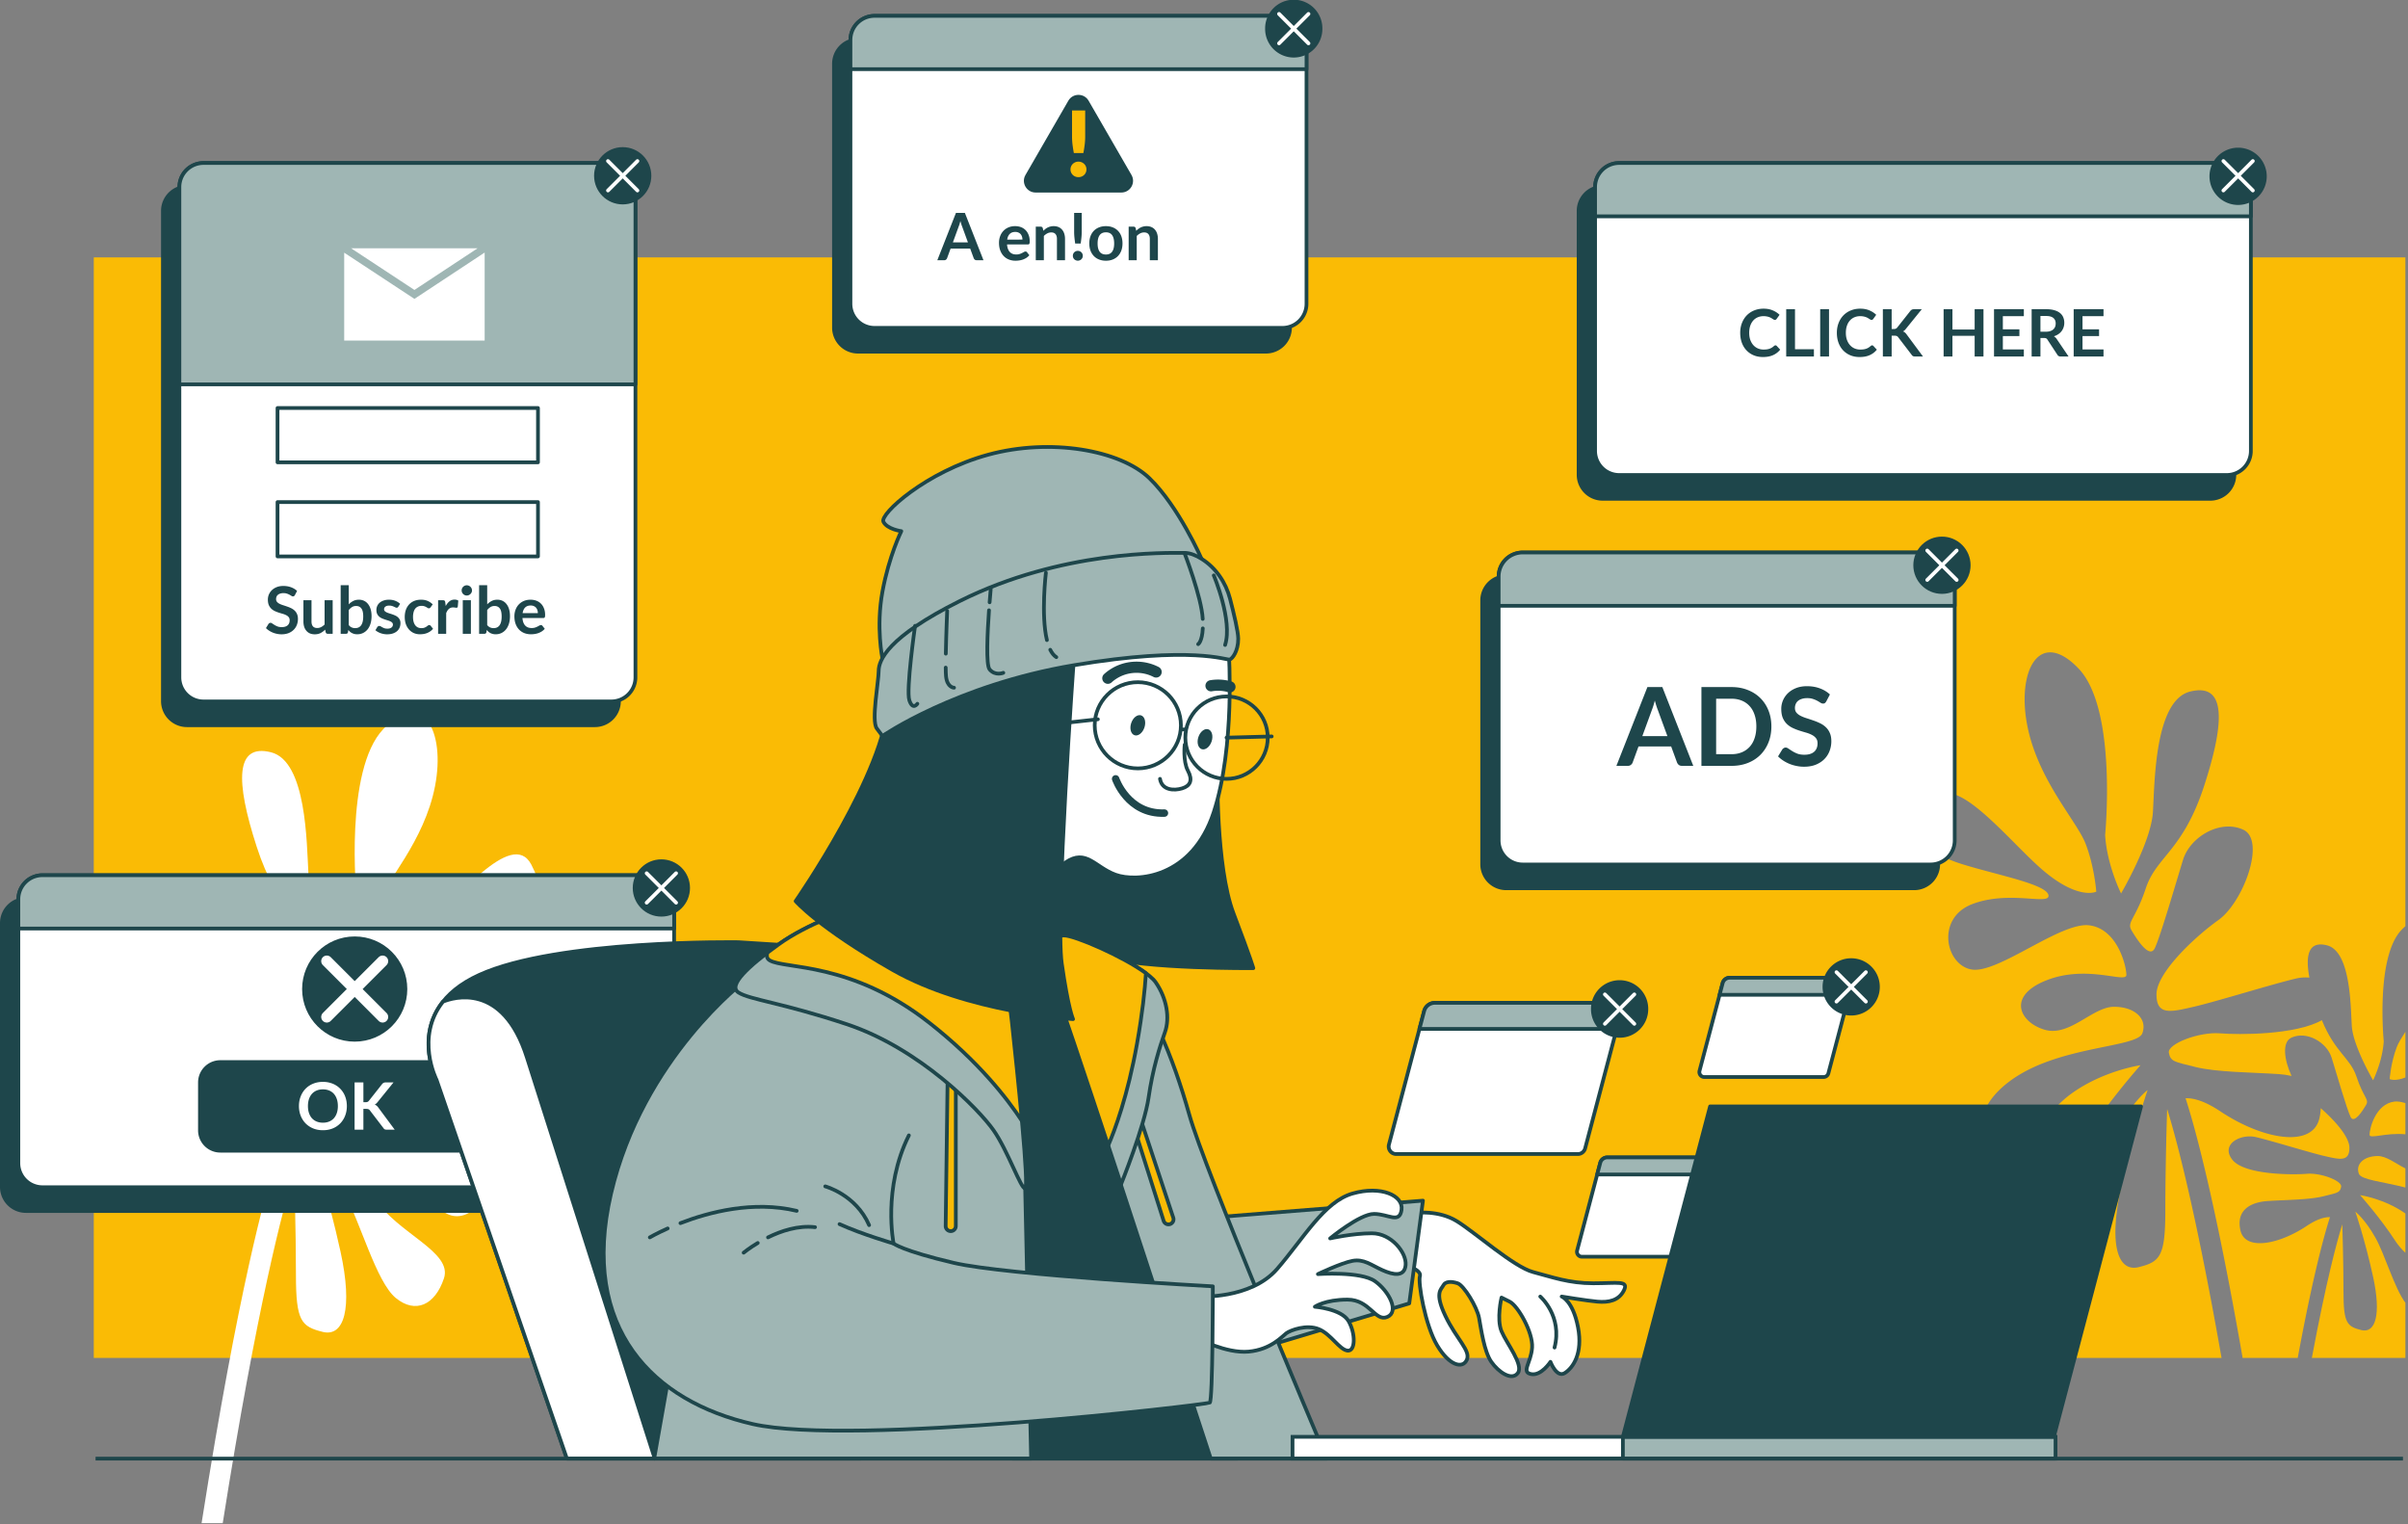 <svg xmlns="http://www.w3.org/2000/svg" preserveAspectRatio="xMidYMid meet" data-bbox="0.666 0.571 859.402 543.974" viewBox="0 0 861 545" height="545" width="861" data-type="ugc" aria-hidden="true" aria-label=""><rect x="0" y="0" width="861" height="545" fill="#808080" stroke="none"/><g><g clip-path="url(#40f569e2-61ce-49ec-a35a-034e884752eb_comp-m95yghiw8)"><path fill="#FABB05" d="M845.977 395.092c1.27-2.116-.846-2.539-3.386-10.157-2.282-6.847-7.639-8.574-12.387-20.211-9.457 5.323-29.771 5.253-36.345 4.705-7.596-.632-18.994 3.8-18.362 6.966.635 3.165 1.9 3.165 9.498 5.065 7.598 1.899 20.261 1.899 29.757 2.532 1.611.107 3.16.333 4.621.672-2.624-5.628-3.528-12.097-.061-13.697 5.503-2.54 12.697 1.693 14.391 7.196 1.692 5.501 5.502 18.622 6.772 21.162 1.269 2.539 4.233-2.117 5.502-4.233"></path><path fill="#FABB05" d="M860.068 424.545v-6.83c-3.447-1.7-6.733-4.422-9.86-4.422-5.077 0-8.041 2.961-6.772 6.348.811 2.159 8.328 2.772 16.632 4.904"></path><path fill="#FABB05" d="M806.613 406.521c5.503 1.269 19.047 5.502 24.55 6.772 5.501 1.269 8.888 2.116 8.888-2.964 0-3.873-5.171-9.713-10.254-14.145a17.7 17.7 0 0 1-.482 3.636c-2.534 10.762-20.262 7.596-35.456-2.532-5.512-3.676-9.519-4.762-12.395-4.66 3.032 9.324 10.356 35.189 20.405 92.832h19.702c5.63-30.386 9.721-44.751 11.528-50.311-1.922-.068-4.6.659-8.284 3.116-10.16 6.772-22.011 8.888-23.704 1.693-1.692-7.195 3.386-10.159 9.736-10.582 6.349-.423 14.813-.423 19.893-1.692 5.079-1.269 5.924-1.269 6.348-3.387.424-2.116-7.196-5.079-12.273-4.656-5.08.424-22.435.424-26.666-5.079-4.233-5.502 2.962-9.312 8.464-8.041"></path><path fill="#FABB05" d="M860.068 447.895v-14.067c-7.551-5.323-16.208-6.568-16.208-6.568s7.196 8.043 12.697 16.506c.975 1.498 2.188 2.861 3.511 4.129"></path><path fill="#FABB05" d="M849.363 442.497c-3.81-6.772-7.196-9.31-7.196-9.31s3.386 9.733 6.349 23.278.847 20.316-4.232 19.046-6.349-2.539-6.349-13.543c0-11.006-.423-24.127-.423-24.127l-.031-.068c-1.852 5.976-5.7 20.073-10.857 47.687h33.444v-19.707c-3.96-5.309-7.333-17.261-10.705-23.256"></path><path fill="#FABB05" d="m774.911 396.552-.046.101s-.633 19.628-.633 36.089-1.9 18.36-9.497 20.261c-7.596 1.898-10.763-8.231-6.331-28.492s9.497-34.821 9.497-34.821-5.065 3.798-10.762 13.928c-5.7 10.13-11.398 31.656-18.362 37.354s-13.929 2.533-17.094-6.963c-3.166-9.498 16.461-15.828 24.692-28.491 8.23-12.662 18.994-24.693 18.994-24.693s-13.296 1.9-24.693 10.131c-11.396 8.23-15.828 22.16-24.691 20.893-8.864-1.267-12.664-15.196 4.432-26.592 17.094-11.396 43.684-10.763 45.584-15.828s-2.532-9.497-10.129-9.497c-7.599 0-15.829 10.764-24.692 8.232-8.864-2.532-13.929-12.03.633-17.728s28.491 1.265 28.491-1.9-3.165-16.46-13.296-17.728c-10.131-1.266-32.291 17.096-41.787 15.829s-13.294-18.361 0-23.425c13.296-5.066 27.858.633 27.224-3.167-.632-3.797-17.093-6.963-29.756-10.763-12.662-3.798-18.993-8.864-12.03-22.158 6.965-13.296 27.225 13.294 39.886 24.058 12.663 10.763 18.996 7.598 18.996 7.598s-.634-8.864-3.8-17.095-17.093-22.792-20.893-42.419c-3.799-19.628 4.432-34.822 18.36-20.261 13.931 14.563 9.499 59.515 9.499 59.515.632 10.762 5.697 20.893 5.697 20.893s10.763-18.361 11.396-29.124.633-39.887 13.296-43.052c12.663-3.167 12.663 10.129 5.064 33.556-7.597 23.424-17.093 25.324-20.893 36.72-3.798 11.397-6.963 12.029-5.064 15.195 1.898 3.165 6.332 10.13 8.23 6.332s7.598-23.426 10.13-31.656c2.533-8.232 13.296-14.563 21.528-10.764 8.229 3.798 0 25.958-8.866 32.29-8.862 6.331-22.158 18.994-22.158 26.591s5.065 6.331 13.296 4.431c8.23-1.899 28.49-8.231 36.721-10.128 1.507-.348 3.097-.44 4.653-.31-1.59-8.68.04-13.1 6.272-11.541 8.466 2.116 8.466 21.585 8.888 28.781s7.619 19.47 7.619 19.47 3.387-6.772 3.809-13.967c0 0-2.962-30.052 6.35-39.787a21 21 0 0 1 1.393-1.325V92.013H33.53V485.46h760.8c-9.312-53.066-16.283-78.779-19.42-88.908"></path><path fill="#FABB05" d="M854.441 385.781s1.883.92 5.627-.568v-16.337c-1.375 2.129-2.507 3.968-3.087 5.477-2.116 5.503-2.54 11.428-2.54 11.428"></path><path fill="#FABB05" d="M856.135 393.823c-6.772.846-8.888 9.734-8.888 11.852 0 1.653 5.69-.814 12.821-.16V394.36c-1.479-.455-2.816-.676-3.933-.537"></path><path fill="#ffffff" d="M133.232 353.101c-10.201 1.275-13.389 14.664-13.389 17.854 0 3.186 14.028-3.826 28.692 1.911 14.665 5.739 9.564 15.303.637 17.854-8.927 2.549-17.215-8.29-24.866-8.29s-12.114 4.464-10.201 9.564c1.912 5.102 28.691 4.464 45.907 15.94 17.215 11.478 13.389 25.505 4.463 26.781-8.927 1.274-13.39-12.752-24.867-21.042-11.476-8.289-24.866-10.203-24.866-10.203s10.839 12.115 19.129 24.869c8.288 12.75 28.054 19.127 24.866 28.69-3.189 9.565-10.202 12.753-17.216 7.015-7.013-5.739-12.752-27.416-18.49-37.619-5.739-10.201-10.839-14.026-10.839-14.026s5.1 14.665 9.564 35.067c4.463 20.403 1.275 30.606-6.377 28.692-7.651-1.912-9.563-3.825-9.563-20.404 0-16.577-.638-36.342-.638-36.342l-.046-.103c-3.796 12.254-13.16 47.119-25.494 125.236h-7.56C85.22 461.03 94.913 426.489 98.532 415.357c-2.896-.103-6.93.992-12.482 4.692-15.303 10.202-33.156 13.39-35.706 2.551s5.102-15.303 14.665-15.94c9.564-.638 22.316-.638 29.967-2.551s8.927-1.913 9.564-5.1c.638-3.189-10.839-7.652-18.49-7.015-7.65.639-33.793.639-40.17-7.65-6.375-8.29 4.464-14.028 12.752-12.115 8.29 1.912 28.693 8.289 36.982 10.201 8.289 1.914 13.39 3.188 13.39-4.462 0-7.652-13.39-20.404-22.317-26.779-8.926-6.377-17.214-28.693-8.926-32.518 8.29-3.826 19.128 2.55 21.678 10.839 2.551 8.288 8.289 28.054 10.202 31.88s6.376-3.189 8.289-6.376c1.913-3.189-1.275-3.825-5.101-15.304-3.825-11.476-13.39-13.389-21.04-36.98-7.652-23.591-7.652-36.981 5.1-33.793s12.752 32.519 13.39 43.357c.638 10.84 11.477 29.33 11.477 29.33s5.101-10.201 5.738-21.041c0 0-4.463-45.27 9.565-59.935 14.026-14.664 22.316.639 18.489 20.404-3.825 19.765-17.852 34.431-21.04 42.719-3.189 8.289-3.826 17.216-3.826 17.216s6.377 3.188 19.129-7.651 33.154-37.62 40.169-24.23c7.012 13.39.637 18.49-12.115 22.316s-29.33 7.014-29.968 10.839c-.637 3.825 14.028-1.912 27.418 3.19 13.389 5.099 9.564 22.314 0 23.59s-31.882-17.216-42.083-15.94"></path><path fill="#1E464B" d="M226.539 432.946H9.27a8.605 8.605 0 0 1-8.604-8.604v-94.326a8.604 8.604 0 0 1 8.604-8.604h217.27a8.604 8.604 0 0 1 8.604 8.604v94.326a8.604 8.604 0 0 1-8.604 8.604"></path><path stroke-linejoin="round" stroke-linecap="round" stroke-miterlimit="10" stroke-width="1.333" stroke="#1E464B" d="M226.539 432.946H9.27a8.605 8.605 0 0 1-8.604-8.604v-94.326a8.604 8.604 0 0 1 8.604-8.604h217.27a8.604 8.604 0 0 1 8.604 8.604v94.326a8.604 8.604 0 0 1-8.604 8.604" fill="none"></path><path fill="#ffffff" d="M232.433 424.432H15.166a8.604 8.604 0 0 1-8.604-8.604v-94.327a8.604 8.604 0 0 1 8.604-8.604h217.267a8.604 8.604 0 0 1 8.604 8.604v94.327a8.604 8.604 0 0 1-8.604 8.604"></path><path stroke-linejoin="round" stroke-linecap="round" stroke-miterlimit="10" stroke-width="1.333" stroke="#1E464B" d="M232.433 424.432H15.166a8.604 8.604 0 0 1-8.604-8.604v-94.327a8.604 8.604 0 0 1 8.604-8.604h217.267a8.604 8.604 0 0 1 8.604 8.604v94.327a8.604 8.604 0 0 1-8.604 8.604" fill="none"></path><path fill="#9FB6B4" d="M241.037 331.957v-10.456a8.604 8.604 0 0 0-8.604-8.604H15.166a8.604 8.604 0 0 0-8.604 8.604v10.456z"></path><path stroke-linejoin="round" stroke-linecap="round" stroke-miterlimit="10" stroke-width="1.333" stroke="#1E464B" d="M241.037 331.957v-10.456a8.604 8.604 0 0 0-8.604-8.604H15.166a8.604 8.604 0 0 0-8.604 8.604v10.456z" fill="none"></path><path fill="#1E464B" d="M246.048 317.456c0 5.284-4.284 9.568-9.568 9.568s-9.568-4.284-9.568-9.568c0-5.285 4.284-9.569 9.568-9.569s9.568 4.284 9.568 9.569"></path><path stroke-linejoin="round" stroke-linecap="round" stroke-miterlimit="10" stroke-width="1.333" stroke="#1E464B" d="M246.048 317.456c0 5.284-4.284 9.568-9.568 9.568s-9.568-4.284-9.568-9.568c0-5.285 4.284-9.569 9.568-9.569s9.568 4.284 9.568 9.569" fill="none"></path><path stroke-linejoin="round" stroke-linecap="round" stroke-miterlimit="10" stroke-width="1.333" stroke="#ffffff" d="m231.216 312.192 10.527 10.526" fill="none"></path><path stroke-linejoin="round" stroke-linecap="round" stroke-miterlimit="10" stroke-width="1.333" stroke="#ffffff" d="m241.743 312.192-10.527 10.526" fill="none"></path><path fill="#1E464B" d="M144.964 353.591c0 10.017-8.12 18.137-18.137 18.137s-18.138-8.12-18.138-18.137c0-10.016 8.12-18.138 18.138-18.138 10.017 0 18.137 8.122 18.137 18.138"></path><path stroke-linejoin="round" stroke-linecap="round" stroke-miterlimit="10" stroke-width="1.333" stroke="#1E464B" d="M144.964 353.591c0 10.017-8.12 18.137-18.137 18.137s-18.138-8.12-18.138-18.137c0-10.016 8.12-18.138 18.138-18.138 10.017 0 18.137 8.122 18.137 18.138" fill="none"></path><path stroke-linejoin="round" stroke-linecap="round" stroke-miterlimit="10" stroke-width="4" stroke="#ffffff" d="m116.849 343.613 19.955 19.956" fill="none"></path><path stroke-linejoin="round" stroke-linecap="round" stroke-miterlimit="10" stroke-width="4" stroke="#ffffff" d="m136.804 343.613-19.955 19.956" fill="none"></path><path fill="#1E464B" d="M174.397 412.052H78.772a7.95 7.95 0 0 1-7.949-7.949V386.98a7.95 7.95 0 0 1 7.949-7.949h95.625a7.95 7.95 0 0 1 7.948 7.949v17.123a7.95 7.95 0 0 1-7.948 7.949"></path><path fill="#ffffff" d="M124.024 395.418q0 1.86-.62 3.45a8 8 0 0 1-1.731 2.737 7.9 7.9 0 0 1-2.702 1.812q-1.579.644-3.508.644-1.918 0-3.497-.644a8.1 8.1 0 0 1-2.713-1.812 8.2 8.2 0 0 1-1.743-2.737q-.62-1.59-.62-3.45t.62-3.438a8.1 8.1 0 0 1 1.743-2.749 7.9 7.9 0 0 1 2.713-1.801q1.579-.655 3.497-.655 1.287 0 2.421.304 1.134.293 2.082.842a7.4 7.4 0 0 1 1.695 1.322 7.8 7.8 0 0 1 1.287 1.731q.527.959.795 2.081.28 1.123.281 2.363m-3.216 0q0-1.392-.375-2.491-.374-1.112-1.064-1.883a4.54 4.54 0 0 0-1.684-1.181q-.983-.41-2.222-.41-1.24 0-2.234.41a4.7 4.7 0 0 0-1.684 1.181q-.69.771-1.064 1.883-.374 1.1-.374 2.491t.374 2.503q.374 1.099 1.064 1.871a4.7 4.7 0 0 0 1.684 1.169q.994.41 2.234.41t2.222-.41a4.6 4.6 0 0 0 1.684-1.169q.69-.772 1.064-1.871.375-1.111.375-2.503m9.125-1.368h.736q.445 0 .737-.117a1.3 1.3 0 0 0 .503-.398l4.666-5.906q.293-.375.609-.515.327-.152.818-.152h2.714l-5.696 7.029q-.502.643-1.041.912.386.14.69.398.316.246.597.655l5.871 7.918h-2.772q-.561 0-.842-.153a1.4 1.4 0 0 1-.456-.467l-4.784-6.246a1.25 1.25 0 0 0-.514-.444q-.293-.129-.842-.129h-.994v7.439h-3.146v-16.912h3.146z"></path><path fill="#1E464B" d="M202.702 521.468h104.242l43.779-.567s-14.129-51.716-26.049-105.026c-2.262-10.113-16.3-62.435-19.05-67.257-3.629-6.365-10.42-10.258-17.748-10.258l-23.866-1.522s-64.662-1.022-92.647 11.698c-27.987 12.721-15.265 37.526-15.265 37.526z"></path><path stroke-linejoin="round" stroke-linecap="round" stroke-miterlimit="10" stroke-width="1.333" stroke="#1E464B" d="M202.702 521.468h104.242l43.779-.567s-14.129-51.716-26.049-105.026c-2.262-10.113-16.3-62.435-19.05-67.257-3.629-6.365-10.42-10.258-17.748-10.258l-23.866-1.522s-64.662-1.022-92.647 11.698c-27.987 12.721-15.265 37.526-15.265 37.526z" fill="none"></path><path fill="#ffffff" d="M202.701 521.468h31.414c-9.443-29.6-37.788-118.459-45.728-143.468-8.588-27.054-26.412-21.363-29.988-19.906-10.115 12.718-2.302 27.968-2.302 27.968z"></path><path stroke-linejoin="round" stroke-linecap="round" stroke-miterlimit="10" stroke-width="1.333" stroke="#1E464B" d="M202.701 521.468h31.414c-9.443-29.6-37.788-118.459-45.728-143.468-8.588-27.054-26.412-21.363-29.988-19.906-10.115 12.718-2.302 27.968-2.302 27.968z" fill="none"></path><path fill="#ffffff" d="M506.237 433.62s8.024-1.095 14.587 2.917c6.565 4.012 20.424 16.412 27.354 18.235s12.764 4.012 21.518 4.012c8.752 0 12.764-1.094 10.94 2.553s-5.47 4.376-9.481 4.012-12.766-1.824-12.766-1.824 4.013 1.459 5.835 10.941c1.824 9.482-1.823 14.588-4.74 16.411-2.919 1.824-5.106-4.012-5.106-4.012s-3.282 5.106-6.93 4.377 0-4.012.366-9.482c.364-5.469-5.106-14.954-8.025-16.411l-2.917-1.46s-1.824 7.659 0 12.035c1.824 4.379 8.023 12.036 5.836 14.953-2.189 2.919-6.931-.364-9.484-4.012s-3.645-11.671-4.376-15.681c-.729-4.012-5.471-11.671-7.659-12.4s-4.376-.73-5.105.729-3.282 2.553.73 10.941c4.01 8.388 9.118 12.4 7.658 15.683-1.458 3.281-6.2 2.188-10.576-5.107-4.376-7.293-6.929-22.612-6.2-24.798.729-2.19-5.105-4.012-5.105-4.012z"></path><path stroke-linejoin="round" stroke-linecap="round" stroke-miterlimit="10" stroke-width="1.333" stroke="#1E464B" d="M506.237 433.62s8.024-1.095 14.587 2.917c6.565 4.012 20.424 16.412 27.354 18.235s12.764 4.012 21.518 4.012c8.752 0 12.764-1.094 10.94 2.553s-5.47 4.376-9.481 4.012-12.766-1.824-12.766-1.824 4.013 1.459 5.835 10.941c1.824 9.482-1.823 14.588-4.74 16.411-2.919 1.824-5.106-4.012-5.106-4.012s-3.282 5.106-6.93 4.377 0-4.012.366-9.482c.364-5.469-5.106-14.954-8.025-16.411l-2.917-1.46s-1.824 7.659 0 12.035c1.824 4.379 8.023 12.036 5.836 14.953-2.189 2.919-6.931-.364-9.484-4.012s-3.645-11.671-4.376-15.681c-.729-4.012-5.471-11.671-7.659-12.4s-4.376-.73-5.105.729-3.282 2.553.73 10.941c4.01 8.388 9.118 12.4 7.658 15.683-1.458 3.281-6.2 2.188-10.576-5.107-4.376-7.293-6.929-22.612-6.2-24.798.729-2.19-5.105-4.012-5.105-4.012z" fill="none"></path><path stroke-linejoin="round" stroke-linecap="round" stroke-miterlimit="10" stroke-width="1.333" stroke="#1E464B" d="M550.731 463.525s8.024 6.93 5.105 18.235" fill="none"></path><path fill="#9FB6B4" d="m508.79 429.244-4.902 36.732-57.461 17.242-10.577-48.14z"></path><path stroke-linejoin="round" stroke-linecap="round" stroke-miterlimit="10" stroke-width="1.333" stroke="#1E464B" d="m508.79 429.244-4.902 36.732-57.461 17.242-10.577-48.14z" fill="none"></path><path fill="#1E464B" d="M442.528 521.468c-6.069-18.428-55.204-167.238-61.019-173.1-6.2-6.248-35.741-11.395-35.741-11.395l16.247 184.495z"></path><path stroke-linejoin="round" stroke-linecap="round" stroke-miterlimit="10" stroke-width="1.333" stroke="#1E464B" d="M442.528 521.468c-6.069-18.428-55.204-167.238-61.019-173.1-6.2-6.248-35.741-11.395-35.741-11.395l16.247 184.495z" fill="none"></path><path fill="#1E464B" d="M435.314 274.928s-.675 34.755 5.736 51.625c6.41 16.871 7.086 19.571 7.086 19.571s-39.143.338-53.315-4.048c-14.17-4.387-20.918-8.1-20.918-8.1l4.048-35.428s48.927-1.014 57.363-23.62"></path><path stroke-linejoin="round" stroke-linecap="round" stroke-miterlimit="10" stroke-width="1.333" stroke="#1E464B" d="M435.314 274.928s-.675 34.755 5.736 51.625c6.41 16.871 7.086 19.571 7.086 19.571s-39.143.338-53.315-4.048c-14.17-4.387-20.918-8.1-20.918-8.1l4.048-35.428s48.927-1.014 57.363-23.62" fill="none"></path><path fill="#ffffff" d="M439.363 233.086s2.361 33.743-5.4 57.363c-7.76 23.62-27.668 24.969-35.091 22.269-7.424-2.698-10.461-9.448-17.884-4.385-7.423 5.061-10.123 28.005-10.123 28.005l-42.516-19.233 12.486-77.269s62.085-22.608 98.528-6.75"></path><path stroke-linejoin="round" stroke-linecap="round" stroke-miterlimit="10" stroke-width="1.333" stroke="#1E464B" d="M439.363 233.086s2.361 33.743-5.4 57.363c-7.76 23.62-27.668 24.969-35.091 22.269-7.424-2.698-10.461-9.448-17.884-4.385-7.423 5.061-10.123 28.005-10.123 28.005l-42.516-19.233 12.486-77.269s62.085-22.608 98.528-6.75" fill="none"></path><path stroke-linejoin="round" stroke-linecap="round" stroke-miterlimit="10" stroke-width="4" stroke="#1E464B" d="M413.375 240.236a15.24 15.24 0 0 0-7.004-1.691 15.26 15.26 0 0 0-10.249 3.932" fill="none"></path><path stroke-linejoin="round" stroke-linecap="round" stroke-miterlimit="10" stroke-width="4" stroke="#1E464B" d="M439.774 245.555a15.2 15.2 0 0 0-6.762-.394" fill="none"></path><path fill="#1E464B" d="M409.2 260.081c-.648 1.961-2.235 3.2-3.541 2.767-1.307-.432-1.84-2.372-1.192-4.334.649-1.96 2.235-3.198 3.541-2.765 1.308.432 1.841 2.372 1.192 4.332"></path><path fill="#1E464B" d="M433.223 265.066c-.649 1.962-2.235 3.2-3.541 2.767-1.307-.432-1.84-2.372-1.192-4.333.649-1.96 2.234-3.199 3.541-2.766 1.308.432 1.841 2.372 1.192 4.332"></path><path stroke-linejoin="round" stroke-linecap="round" stroke-miterlimit="10" stroke-width="1.333" stroke="#1E464B" d="M423.604 266.211s-.68 5.892 1.133 9.292c1.814 3.398.907 5.438-2.04 6.345-2.945.905-7.252.679-7.932-3.4" fill="none"></path><path stroke-linejoin="round" stroke-linecap="round" stroke-miterlimit="10" stroke-width="2.667" stroke="#1E464B" d="M398.903 278.448s4.305 12.69 17.449 12.238" fill="none"></path><path stroke-linejoin="round" stroke-linecap="round" stroke-miterlimit="10" stroke-width="1.333" stroke="#1E464B" d="M422.244 259.298c0-8.512-6.898-15.41-15.41-15.41-8.511 0-15.411 6.898-15.411 15.41 0 8.511 6.9 15.411 15.411 15.411 8.512 0 15.41-6.9 15.41-15.411" fill="none"></path><path stroke-linejoin="round" stroke-linecap="round" stroke-miterlimit="10" stroke-width="1.333" stroke="#1E464B" d="M453.292 263.717c0-8.135-6.595-14.731-14.731-14.731-8.134 0-14.73 6.596-14.73 14.731s6.596 14.731 14.73 14.731c8.136 0 14.731-6.595 14.731-14.731" fill="none"></path><path stroke-linejoin="round" stroke-linecap="round" stroke-miterlimit="10" stroke-width="1.333" stroke="#1E464B" d="M422.244 260.772h1.587" fill="none"></path><path stroke-linejoin="round" stroke-linecap="round" stroke-miterlimit="10" stroke-width="1.333" stroke="#1E464B" d="m438.562 263.717 16.145-.44" fill="none"></path><path stroke-linejoin="round" stroke-linecap="round" stroke-miterlimit="10" stroke-width="1.333" stroke="#1E464B" d="m392.556 257.145-10.199 1.133" fill="none"></path><path fill="#9FB6B4" d="M432.923 521.468h41.466c-4.778-11.296-43.641-103.356-49.116-122.86-5.836-20.788-14.589-42.306-24.07-49.235-9.483-6.929-25.164-10.941-23.342 4.376z"></path><path stroke-linejoin="round" stroke-linecap="round" stroke-miterlimit="10" stroke-width="1.333" stroke="#1E464B" d="M432.923 521.468h41.466c-4.778-11.296-43.641-103.356-49.116-122.86-5.836-20.788-14.589-42.306-24.07-49.235-9.483-6.929-25.164-10.941-23.342 4.376z" fill="none"></path><path fill="#FABB05" d="m399.785 385.052 16.284 51.416a1.813 1.813 0 1 0 3.451-1.117l-16.393-49.486z"></path><path stroke-linejoin="round" stroke-linecap="round" stroke-miterlimit="10" stroke-width="1.333" stroke="#1E464B" d="m399.785 385.052 16.284 51.416a1.813 1.813 0 1 0 3.451-1.117l-16.393-49.486z" fill="none"></path><path fill="#9FB6B4" d="M400.839 423.408s8.388-20.788 9.845-30.999c1.46-10.213 4.012-18.236 5.836-23.341 1.824-5.107.729-12.036-3.283-17.872-4.01-5.835-28.081-16.776-32.822-16.776s-7.659 7.66-5.106 13.495 25.53 75.493 25.53 75.493"></path><path stroke-linejoin="round" stroke-linecap="round" stroke-miterlimit="10" stroke-width="1.333" stroke="#1E464B" d="M400.839 423.408s8.388-20.788 9.845-30.999c1.46-10.213 4.012-18.236 5.836-23.341 1.824-5.107.729-12.036-3.283-17.872-4.01-5.835-28.081-16.776-32.822-16.776s-7.659 7.66-5.106 13.495 25.53 75.493 25.53 75.493" fill="none"></path><path fill="#FABB05" d="M406.561 373.039c1.911-10.728 2.795-19.038 3.174-25.112-8.003-5.91-25.37-13.507-29.32-13.507-4.742 0-7.659 7.66-5.106 13.495 1.826 4.172 14.095 40.984 20.938 61.618 2.349-5.452 6.976-17.746 10.314-36.494"></path><path stroke-linejoin="round" stroke-linecap="round" stroke-miterlimit="10" stroke-width="1.333" stroke="#1E464B" d="M406.561 373.039c1.911-10.728 2.795-19.038 3.174-25.112-8.003-5.91-25.37-13.507-29.32-13.507-4.742 0-7.659 7.66-5.106 13.495 1.826 4.172 14.095 40.984 20.938 61.618 2.349-5.452 6.976-17.746 10.314-36.494" fill="none"></path><path fill="#9FB6B4" d="m368.687 521.468-2.131-96.602c-.729-21.882-28.083-77.681-53.612-80.6-25.528-2.916-47.045 4.743-48.869 10.578-1.688 5.401-26.495 145.766-30.176 166.624z"></path><path stroke-linejoin="round" stroke-linecap="round" stroke-miterlimit="10" stroke-width="1.333" stroke="#1E464B" d="m368.687 521.468-2.131-96.602c-.729-21.882-28.083-77.681-53.612-80.6-25.528-2.916-47.045 4.743-48.869 10.578-1.688 5.401-26.495 145.766-30.176 166.624z" fill="none"></path><path fill="#FABB05" d="m338.839 384.385-.709 53.927a1.812 1.812 0 1 0 3.626.025v-52.129z"></path><path stroke-linejoin="round" stroke-linecap="round" stroke-miterlimit="10" stroke-width="1.333" stroke="#1E464B" d="m338.839 384.385-.709 53.927a1.812 1.812 0 1 0 3.626.025v-52.129z" fill="none"></path><path fill="#ffffff" d="M428.555 463.525s18.6 1.095 28.083-9.847 16.776-24.07 26.988-26.988 18.236.728 17.505 5.835c-.729 5.107-4.741 1.459-9.847 1.459s-15.682 8.753-15.682 8.753 8.024-1.822 14.953-1.822c6.931 0 12.4 6.927 12.036 11.305-.365 4.376-4.377 3.645-8.388 1.822s-6.565-4.012-10.577-3.282-12.4 4.741-12.4 4.741 15.318-1.093 20.424 2.553 8.752 10.942 4.376 12.764c-4.376 1.824-6.2-6.198-14.223-6.198s-11.671 2.552-11.671 2.552 9.482.729 12.035 5.106c2.552 4.376 2.552 10.94-.364 10.576-2.919-.365-5.836-5.834-10.212-7.66-4.377-1.822-10.213.366-11.671 1.46s-5.47 5.835-13.493 6.564-18.236-4.741-18.236-4.741z"></path><path stroke-linejoin="round" stroke-linecap="round" stroke-miterlimit="10" stroke-width="1.333" stroke="#1E464B" d="M428.555 463.525s18.6 1.095 28.083-9.847 16.776-24.07 26.988-26.988 18.236.728 17.505 5.835c-.729 5.107-4.741 1.459-9.847 1.459s-15.682 8.753-15.682 8.753 8.024-1.822 14.953-1.822c6.931 0 12.4 6.927 12.036 11.305-.365 4.376-4.377 3.645-8.388 1.822s-6.565-4.012-10.577-3.282-12.4 4.741-12.4 4.741 15.318-1.093 20.424 2.553 8.752 10.942 4.376 12.764c-4.376 1.824-6.2-6.198-14.223-6.198s-11.671 2.552-11.671 2.552 9.482.729 12.035 5.106c2.552 4.376 2.552 10.94-.364 10.576-2.919-.365-5.836-5.834-10.212-7.66-4.377-1.822-10.213.366-11.671 1.46s-5.47 5.835-13.493 6.564-18.236-4.741-18.236-4.741z" fill="none"></path><path fill="#9FB6B4" d="M266.627 350.468s-36.835 27.717-48.14 76.222 15.317 74.399 50.693 82.423 162.294-6.929 163.387-7.658c1.095-.73 1.095-41.578 1.095-41.578s-74.035-4.011-92.635-8.388-21.517-6.928-21.517-6.928-4.012-19.695 5.47-38.658"></path><path stroke-linejoin="round" stroke-linecap="round" stroke-miterlimit="10" stroke-width="1.333" stroke="#1E464B" d="M266.627 350.468s-36.835 27.717-48.14 76.222 15.317 74.399 50.693 82.423 162.294-6.929 163.387-7.658c1.095-.73 1.095-41.578 1.095-41.578s-74.035-4.011-92.635-8.388-21.517-6.928-21.517-6.928-4.012-19.695 5.47-38.658" fill="none"></path><path stroke-linejoin="round" stroke-linecap="round" stroke-miterlimit="10" stroke-width="1.333" stroke="#1E464B" d="M319.51 444.561s-11.306-3.283-19.33-6.929" fill="none"></path><path stroke-linejoin="round" stroke-linecap="round" stroke-miterlimit="10" stroke-width="1.333" stroke="#1E464B" d="M243.292 437.281c10.151-3.931 25.992-8.121 41.571-4.391" fill="none"></path><path stroke-linejoin="round" stroke-linecap="round" stroke-miterlimit="10" stroke-width="1.333" stroke="#1E464B" d="M232.345 442.372s2.372-1.397 6.39-3.192" fill="none"></path><path stroke-linejoin="round" stroke-linecap="round" stroke-miterlimit="10" stroke-width="1.333" stroke="#1E464B" d="M295.073 424.137s10.942 2.917 15.683 13.859" fill="none"></path><path stroke-linejoin="round" stroke-linecap="round" stroke-miterlimit="10" stroke-width="1.333" stroke="#1E464B" d="M274.608 442.368c4.695-2.314 10.757-4.336 16.82-3.643" fill="none"></path><path stroke-linejoin="round" stroke-linecap="round" stroke-miterlimit="10" stroke-width="1.333" stroke="#1E464B" d="M265.899 447.842s1.93-1.6 5.042-3.47" fill="none"></path><path fill="#9FB6B4" d="M304.556 324.939s-15.681 5.105-26.259 12.764c-10.576 7.658-18.234 14.588-14.222 17.141s15.442 3.605 38.658 11.305c26.167 8.679 47.411 30.636 52.518 37.93 5.105 7.293 9.846 21.153 11.305 20.787 1.459-.363-2.553-39.387-4.741-59.446s-4.376-26.259-4.376-26.259-29.176-21.517-52.883-14.222"></path><path stroke-linejoin="round" stroke-linecap="round" stroke-miterlimit="10" stroke-width="1.333" stroke="#1E464B" d="M304.556 324.939s-15.681 5.105-26.259 12.764c-10.576 7.658-18.234 14.588-14.222 17.141s15.442 3.605 38.658 11.305c26.167 8.679 47.411 30.636 52.518 37.93 5.105 7.293 9.846 21.153 11.305 20.787 1.459-.363-2.553-39.387-4.741-59.446s-4.376-26.259-4.376-26.259-29.176-21.517-52.883-14.222" fill="none"></path><path fill="#FABB05" d="M304.556 324.938s-15.681 5.106-26.259 12.764c-1.34.971-2.632 1.93-3.861 2.87-.421 1.157-.271 2.132.78 2.762 5.368 3.22 28.989.358 56.905 22.19 17.703 13.844 28.058 27.249 33.271 35.21-1.081-11.928-2.536-25.766-3.577-35.314-1.163-10.658-2.326-17.403-3.16-21.386l-4.864-7.321c-8.547-5.417-30.58-17.516-49.235-11.775"></path><path stroke-linejoin="round" stroke-linecap="round" stroke-miterlimit="10" stroke-width="1.333" stroke="#1E464B" d="M304.556 324.938s-15.681 5.106-26.259 12.764c-1.34.971-2.632 1.93-3.861 2.87-.421 1.157-.271 2.132.78 2.762 5.368 3.22 28.989.358 56.905 22.19 17.703 13.844 28.058 27.249 33.271 35.21-1.081-11.928-2.536-25.766-3.577-35.314-1.163-10.658-2.326-17.403-3.16-21.386l-4.864-7.321c-8.547-5.417-30.58-17.516-49.235-11.775" fill="none"></path><path fill="#1E464B" d="M384.024 234.775s-6.748 93.129-4.385 109.662c2.361 16.534 4.048 19.908 4.048 19.908s-37.791-2.362-64.448-17.545c-26.656-15.185-34.754-24.633-34.754-24.633s32.392-46.564 33.067-71.534c0 0 40.492-21.257 66.472-15.858"></path><path stroke-linejoin="round" stroke-linecap="round" stroke-miterlimit="10" stroke-width="1.333" stroke="#1E464B" d="M384.024 234.775s-6.748 93.129-4.385 109.662c2.361 16.534 4.048 19.908 4.048 19.908s-37.791-2.362-64.448-17.545c-26.656-15.185-34.754-24.633-34.754-24.633s32.392-46.564 33.067-71.534c0 0 40.492-21.257 66.472-15.858" fill="none"></path><path fill="#9FB6B4" d="M429.613 199.772s-8.134-18.648-18.594-28.771c-10.46-10.122-35.43-14.509-57.699-8.436-22.271 6.074-38.805 21.259-37.455 23.958s6.411 3.374 6.411 3.374-4.387 8.772-6.748 21.595c-2.363 12.823 0 23.957 0 23.957s10.46-16.197 52.637-24.969c42.179-8.773 59.387-8.436 60.738-7.76 1.349.673.71-2.948.71-2.948"></path><path stroke-linejoin="round" stroke-linecap="round" stroke-miterlimit="10" stroke-width="1.333" stroke="#1E464B" d="M429.613 199.772s-8.134-18.648-18.594-28.771c-10.46-10.122-35.43-14.509-57.699-8.436-22.271 6.074-38.805 21.259-37.455 23.958s6.411 3.374 6.411 3.374-4.387 8.772-6.748 21.595c-2.363 12.823 0 23.957 0 23.957s10.46-16.197 52.637-24.969c42.179-8.773 59.387-8.436 60.738-7.76 1.349.673.71-2.948.71-2.948" fill="none"></path><path fill="#9FB6B4" d="M315.528 263.117s26.319-18.22 68.496-25.306c42.179-7.086 54.663-1.687 55.676-2.024 1.012-.338 3.037-3.038 3.037-7.424 0-2.544-1.59-9.176-2.925-14.298-1.527-5.859-5.067-11.081-10.199-14.293-1.969-1.233-4.085-2.115-6.109-2.115-6.749 0-43.859-.969-80.308 17.21-25.939 12.937-29.017 21.257-29.017 24.969s-2.7 17.884-.676 20.583z"></path><path stroke-linejoin="round" stroke-linecap="round" stroke-miterlimit="10" stroke-width="1.333" stroke="#1E464B" d="M315.528 263.117s26.319-18.22 68.496-25.306c42.179-7.086 54.663-1.687 55.676-2.024 1.012-.338 3.037-3.038 3.037-7.424 0-2.544-1.59-9.176-2.925-14.298-1.527-5.859-5.067-11.081-10.199-14.293-1.969-1.233-4.085-2.115-6.109-2.115-6.749 0-43.859-.969-80.308 17.21-25.939 12.937-29.017 21.257-29.017 24.969s-2.7 17.884-.676 20.583z" fill="none"></path><path stroke-linejoin="round" stroke-linecap="round" stroke-miterlimit="10" stroke-width="1.333" stroke="#1E464B" d="M327.192 223.733s-3.279 22.948-2.049 26.636 2.869 1.23 2.869 1.23" fill="none"></path><path stroke-linejoin="round" stroke-linecap="round" stroke-miterlimit="10" stroke-width="1.333" stroke="#1E464B" d="M338.144 238.669c.011 1.339.044 2.422.112 3.095.409 4.097 2.869 4.097 2.869 4.097" fill="none"></path><path stroke-linejoin="round" stroke-linecap="round" stroke-miterlimit="10" stroke-width="1.333" stroke="#1E464B" d="M338.666 218.406s-.358 8.402-.483 15.288" fill="none"></path><path stroke-linejoin="round" stroke-linecap="round" stroke-miterlimit="10" stroke-width="1.333" stroke="#1E464B" d="M353.628 218.178c-.563 7.951-1.128 19.534.2 21.127 2.049 2.459 4.917 1.229 4.917 1.229" fill="none"></path><path stroke-linejoin="round" stroke-linecap="round" stroke-miterlimit="10" stroke-width="1.333" stroke="#1E464B" d="M354.238 210.62s-.178 1.892-.396 4.707" fill="none"></path><path stroke-linejoin="round" stroke-linecap="round" stroke-miterlimit="10" stroke-width="1.333" stroke="#1E464B" d="M430.069 224.65c-.237 4.787-1.66 5.639-1.66 5.639" fill="none"></path><path stroke-linejoin="round" stroke-linecap="round" stroke-miterlimit="10" stroke-width="1.333" stroke="#1E464B" d="M423.504 197.657s6.135 15.832 6.544 23.617" fill="none"></path><path stroke-linejoin="round" stroke-linecap="round" stroke-miterlimit="10" stroke-width="1.333" stroke="#1E464B" d="M433.996 205.703s6.843 16.173 4.044 24.881" fill="none"></path><path stroke-linejoin="round" stroke-linecap="round" stroke-miterlimit="10" stroke-width="1.333" stroke="#1E464B" d="M375.527 232.294c.579 1.17 1.295 2.084 2.173 2.644" fill="none"></path><path stroke-linejoin="round" stroke-linecap="round" stroke-miterlimit="10" stroke-width="1.333" stroke="#1E464B" d="M373.968 204.769s-1.808 15.008.367 24.068" fill="none"></path><path fill="#ffffff" d="M615.617 413.784h-40.91c-1.186 0-2.22.797-2.523 1.943l-8.271 31.33a1.772 1.772 0 0 0 1.714 2.224h42.642c.806 0 1.508-.541 1.715-1.32l8.156-30.903a2.61 2.61 0 0 0-2.523-3.274"></path><path stroke-linejoin="round" stroke-linecap="round" stroke-miterlimit="10" stroke-width="1.333" stroke="#1E464B" d="M615.617 413.784h-40.91c-1.186 0-2.22.797-2.523 1.943l-8.271 31.33a1.772 1.772 0 0 0 1.714 2.224h42.642c.806 0 1.508-.541 1.715-1.32l8.156-30.903a2.61 2.61 0 0 0-2.523-3.274" fill="none"></path><path fill="#9FB6B4" d="m617.389 419.899.751-2.841a2.61 2.61 0 0 0-2.523-3.274h-40.91c-1.186 0-2.22.797-2.523 1.943l-1.101 4.172z"></path><path stroke-linejoin="round" stroke-linecap="round" stroke-miterlimit="10" stroke-width="1.333" stroke="#1E464B" d="m617.389 419.899.751-2.841a2.61 2.61 0 0 0-2.523-3.274h-40.91c-1.186 0-2.22.797-2.523 1.943l-1.101 4.172z" fill="none"></path><path fill="#1E464B" d="M627.71 417.059c0 5.284-4.284 9.568-9.57 9.568-5.284 0-9.568-4.284-9.568-9.568s4.284-9.568 9.568-9.568c5.286 0 9.57 4.284 9.57 9.568"></path><path stroke-linejoin="round" stroke-linecap="round" stroke-miterlimit="10" stroke-width="1.333" stroke="#1E464B" d="M627.71 417.059c0 5.284-4.284 9.568-9.57 9.568-5.284 0-9.568-4.284-9.568-9.568s4.284-9.568 9.568-9.568c5.286 0 9.57 4.284 9.57 9.568" fill="none"></path><path stroke-linejoin="round" stroke-linecap="round" stroke-miterlimit="10" stroke-width="1.333" stroke="#ffffff" d="m612.877 411.796 10.527 10.525" fill="none"></path><path stroke-linejoin="round" stroke-linecap="round" stroke-miterlimit="10" stroke-width="1.333" stroke="#ffffff" d="m623.404 411.796-10.527 10.525" fill="none"></path><path fill="#ffffff" d="M734.972 513.672h-272.82v7.796h272.82z"></path><path stroke-miterlimit="10" stroke-width="1.333" stroke="#1E464B" d="M734.972 513.672h-272.82v7.796h272.82z" fill="none"></path><path fill="#9FB6B4" d="M734.972 513.672H580.273v7.796h154.699z"></path><path stroke-linejoin="round" stroke-linecap="round" stroke-miterlimit="10" stroke-width="1.333" stroke="#1E464B" d="M734.972 513.672H580.273v7.796h154.699z" fill="none"></path><path fill="#1E464B" d="M765.552 395.549H611.453l-31.18 118.123h154.1z"></path><path stroke-linejoin="round" stroke-linecap="round" stroke-miterlimit="10" stroke-width="1.333" stroke="#1E464B" d="M765.552 395.549H611.453l-31.18 118.123h154.1z" fill="none"></path><path stroke-miterlimit="10" stroke-width="1.333" stroke="#1E464B" d="M34.169 521.468h825.027" fill="none"></path><path fill="#ffffff" d="M575.355 358.525h-62.298a3.974 3.974 0 0 0-3.841 2.957l-12.592 47.71a2.697 2.697 0 0 0 2.607 3.385h64.936a2.696 2.696 0 0 0 2.606-2.009l12.423-47.056c.664-2.522-1.236-4.987-3.841-4.987"></path><path stroke-linejoin="round" stroke-linecap="round" stroke-miterlimit="10" stroke-width="1.333" stroke="#1E464B" d="M575.355 358.525h-62.298a3.974 3.974 0 0 0-3.841 2.957l-12.592 47.71a2.697 2.697 0 0 0 2.607 3.385h64.936a2.696 2.696 0 0 0 2.606-2.009l12.423-47.056c.664-2.522-1.236-4.987-3.841-4.987" fill="none"></path><path fill="#9FB6B4" d="m578.053 367.837 1.143-4.325c.664-2.522-1.236-4.987-3.841-4.987h-62.298a3.974 3.974 0 0 0-3.841 2.957l-1.676 6.355z"></path><path stroke-linejoin="round" stroke-linecap="round" stroke-miterlimit="10" stroke-width="1.333" stroke="#1E464B" d="m578.053 367.837 1.143-4.325c.664-2.522-1.236-4.987-3.841-4.987h-62.298a3.974 3.974 0 0 0-3.841 2.957l-1.676 6.355z" fill="none"></path><path fill="#1E464B" d="M588.672 360.761c0 5.286-4.283 9.57-9.568 9.57-5.283 0-9.567-4.284-9.567-9.57a9.568 9.568 0 1 1 19.135 0"></path><path stroke-linejoin="round" stroke-linecap="round" stroke-miterlimit="10" stroke-width="1.333" stroke="#1E464B" d="M588.672 360.761c0 5.286-4.283 9.57-9.568 9.57-5.283 0-9.567-4.284-9.567-9.57a9.568 9.568 0 1 1 19.135 0" fill="none"></path><path stroke-linejoin="round" stroke-linecap="round" stroke-miterlimit="10" stroke-width="1.333" stroke="#ffffff" d="m573.841 355.499 10.528 10.526" fill="none"></path><path stroke-linejoin="round" stroke-linecap="round" stroke-miterlimit="10" stroke-width="1.333" stroke="#ffffff" d="m584.369 355.499-10.528 10.526" fill="none"></path><path fill="#ffffff" d="M659.384 349.545h-40.91a2.61 2.61 0 0 0-2.523 1.944l-8.271 31.329a1.77 1.77 0 0 0 1.712 2.224h42.646a1.77 1.77 0 0 0 1.712-1.318l8.157-30.904a2.61 2.61 0 0 0-2.523-3.275"></path><path stroke-linejoin="round" stroke-linecap="round" stroke-miterlimit="10" stroke-width="1.333" stroke="#1E464B" d="M659.384 349.545h-40.91a2.61 2.61 0 0 0-2.523 1.944l-8.271 31.329a1.77 1.77 0 0 0 1.712 2.224h42.646a1.77 1.77 0 0 0 1.712-1.318l8.157-30.904a2.61 2.61 0 0 0-2.523-3.275" fill="none"></path><path fill="#9FB6B4" d="m661.156 355.661.751-2.841a2.61 2.61 0 0 0-2.523-3.275h-40.91a2.61 2.61 0 0 0-2.523 1.943l-1.101 4.173z"></path><path stroke-linejoin="round" stroke-linecap="round" stroke-miterlimit="10" stroke-width="1.333" stroke="#1E464B" d="m661.156 355.661.751-2.841a2.61 2.61 0 0 0-2.523-3.275h-40.91a2.61 2.61 0 0 0-2.523 1.943l-1.101 4.173z" fill="none"></path><path fill="#1E464B" d="M671.475 352.82a9.57 9.57 0 0 1-9.568 9.568 9.57 9.57 0 0 1-9.568-9.568c0-5.284 4.284-9.568 9.568-9.568s9.568 4.284 9.568 9.568"></path><path stroke-linejoin="round" stroke-linecap="round" stroke-miterlimit="10" stroke-width="1.333" stroke="#1E464B" d="M671.475 352.82a9.57 9.57 0 0 1-9.568 9.568 9.57 9.57 0 0 1-9.568-9.568c0-5.284 4.284-9.568 9.568-9.568s9.568 4.284 9.568 9.568" fill="none"></path><path stroke-linejoin="round" stroke-linecap="round" stroke-miterlimit="10" stroke-width="1.333" stroke="#ffffff" d="m656.644 347.557 10.525 10.527" fill="none"></path><path stroke-linejoin="round" stroke-linecap="round" stroke-miterlimit="10" stroke-width="1.333" stroke="#ffffff" d="m667.169 347.557-10.525 10.527" fill="none"></path><path fill="#1E464B" d="M452.652 125.728H306.793a8.606 8.606 0 0 1-8.604-8.605V22.796a8.606 8.606 0 0 1 8.604-8.604h145.859a8.605 8.605 0 0 1 8.604 8.604v94.327a8.605 8.605 0 0 1-8.604 8.605"></path><path stroke-linejoin="round" stroke-linecap="round" stroke-miterlimit="10" stroke-width="1.333" stroke="#1E464B" d="M452.652 125.728H306.793a8.606 8.606 0 0 1-8.604-8.605V22.796a8.606 8.606 0 0 1 8.604-8.604h145.859a8.605 8.605 0 0 1 8.604 8.604v94.327a8.605 8.605 0 0 1-8.604 8.605" fill="none"></path><path fill="#ffffff" d="M458.545 117.213H312.688a8.604 8.604 0 0 1-8.604-8.605V14.283a8.604 8.604 0 0 1 8.604-8.604h145.857a8.606 8.606 0 0 1 8.606 8.604v94.325a8.606 8.606 0 0 1-8.606 8.605"></path><path stroke-linejoin="round" stroke-linecap="round" stroke-miterlimit="10" stroke-width="1.333" stroke="#1E464B" d="M458.545 117.213H312.688a8.604 8.604 0 0 1-8.604-8.605V14.283a8.604 8.604 0 0 1 8.604-8.604h145.857a8.606 8.606 0 0 1 8.606 8.604v94.325a8.606 8.606 0 0 1-8.606 8.605" fill="none"></path><path fill="#9FB6B4" d="M467.151 24.738V14.282a8.606 8.606 0 0 0-8.606-8.604H312.688a8.604 8.604 0 0 0-8.604 8.604v10.456z"></path><path stroke-linejoin="round" stroke-linecap="round" stroke-miterlimit="10" stroke-width="1.333" stroke="#1E464B" d="M467.151 24.738V14.282a8.606 8.606 0 0 0-8.606-8.604H312.688a8.604 8.604 0 0 0-8.604 8.604v10.456z" fill="none"></path><path fill="#1E464B" d="M472.16 10.236a9.568 9.568 0 1 1-19.135 0 9.568 9.568 0 1 1 19.135 0"></path><path stroke-linejoin="round" stroke-linecap="round" stroke-miterlimit="10" stroke-width="1.333" stroke="#1E464B" d="M472.16 10.236a9.568 9.568 0 1 1-19.135 0 9.568 9.568 0 1 1 19.135 0" fill="none"></path><path stroke-linejoin="round" stroke-linecap="round" stroke-miterlimit="10" stroke-width="1.333" stroke="#ffffff" d="M457.328 4.973 467.856 15.5" fill="none"></path><path stroke-linejoin="round" stroke-linecap="round" stroke-miterlimit="10" stroke-width="1.333" stroke="#ffffff" d="M467.856 4.973 457.328 15.5" fill="none"></path><path fill="#1E464B" d="m346.094 86.648-2.058-5.626q-.153-.375-.316-.889a29 29 0 0 1-.327-1.11 23 23 0 0 1-.316 1.122q-.164.515-.316.9l-2.047 5.603zm5.555 6.385h-2.432q-.41 0-.667-.199-.257-.21-.386-.514l-1.263-3.45h-7.005l-1.263 3.45a1.13 1.13 0 0 1-.363.491 1 1 0 0 1-.667.222h-2.456l6.655-16.911h3.205zm13.936-7.38q0-.561-.163-1.052a2.5 2.5 0 0 0-.468-.877 2.14 2.14 0 0 0-.807-.585q-.48-.222-1.123-.222-1.251 0-1.976.713-.714.714-.913 2.023zm-5.508 1.743q.07.924.327 1.602.258.667.679 1.111.42.433.994.655.584.21 1.286.21t1.205-.163q.514-.164.889-.362.385-.2.666-.363.292-.165.562-.164.362 0 .538.27l.83 1.052q-.48.561-1.076.947-.597.374-1.251.608a7 7 0 0 1-1.322.316 9 9 0 0 1-1.298.094 6.5 6.5 0 0 1-2.327-.41 5.3 5.3 0 0 1-1.872-1.228q-.795-.819-1.251-2.011-.456-1.205-.456-2.784 0-1.227.398-2.304a5.5 5.5 0 0 1 1.134-1.883 5.4 5.4 0 0 1 1.813-1.274q1.075-.468 2.421-.468 1.134 0 2.093.362a4.5 4.5 0 0 1 1.649 1.065q.69.69 1.076 1.707.398 1.006.398 2.304 0 .655-.141.889-.14.222-.538.222zm12.974-4.889q.363-.362.76-.666a4.7 4.7 0 0 1 1.825-.865 4.6 4.6 0 0 1 1.122-.13q.982 0 1.743.34.76.327 1.263.936.514.596.772 1.438.269.831.269 1.836v7.637h-2.889v-7.637q0-1.1-.503-1.696-.503-.608-1.532-.608-.748 0-1.403.34t-1.24.923v8.678h-2.889v-12h1.766q.562 0 .737.527zm13.729-6.385v6.69q0 1.064-.105 2.093-.105 1.018-.269 2.164h-1.965a56 56 0 0 1-.269-2.164 21 21 0 0 1-.105-2.093v-6.69zm-3.169 15.32q0-.362.128-.69.141-.327.375-.56a1.9 1.9 0 0 1 .573-.375 1.8 1.8 0 0 1 .701-.14q.363 0 .69.14.328.14.562.374.245.234.386.562.14.327.14.69 0 .375-.14.701-.14.316-.386.55a1.6 1.6 0 0 1-.562.363 1.7 1.7 0 0 1-.69.14q-.374 0-.701-.14a1.7 1.7 0 0 1-.573-.363 1.8 1.8 0 0 1-.375-.55 1.9 1.9 0 0 1-.128-.701m11.829-10.595q1.334 0 2.421.433a5.25 5.25 0 0 1 1.872 1.227 5.4 5.4 0 0 1 1.204 1.942q.421 1.146.421 2.561 0 1.427-.421 2.573a5.5 5.5 0 0 1-1.204 1.953 5.2 5.2 0 0 1-1.872 1.24q-1.087.433-2.421.433-1.344 0-2.444-.433a5.3 5.3 0 0 1-1.883-1.24 5.7 5.7 0 0 1-1.204-1.953q-.421-1.146-.421-2.573 0-1.415.421-2.561a5.6 5.6 0 0 1 1.204-1.942 5.4 5.4 0 0 1 1.883-1.228q1.1-.432 2.444-.432m0 10.14q1.497 0 2.211-1.006.725-1.005.725-2.947t-.725-2.96q-.714-1.017-2.211-1.017-1.52 0-2.257 1.03-.725 1.017-.725 2.947 0 1.929.725 2.947.737 1.005 2.257 1.006m10.824-8.48q.362-.362.76-.666.409-.315.854-.526.456-.222.97-.34a4.6 4.6 0 0 1 1.123-.128q.983 0 1.743.339.759.327 1.263.936.514.596.772 1.438.269.831.269 1.836v7.637h-2.889v-7.637q0-1.1-.503-1.696-.503-.608-1.532-.608-.749 0-1.404.34a5 5 0 0 0-1.239.923v8.678h-2.889v-12h1.766q.561 0 .737.527z"></path><path fill="#1E464B" d="m381.992 36.01-15.325 26.543c-1.611 2.791.402 6.279 3.625 6.279h30.651c3.221 0 5.236-3.488 3.625-6.279L389.241 36.01c-1.61-2.79-5.638-2.79-7.249 0"></path><path fill="#FABB05" d="M388.016 39.49v9.27q0 1.492-.179 2.959a45 45 0 0 1-.469 2.99h-3.404a44 44 0 0 1-.471-2.99 25 25 0 0 1-.177-2.96v-9.268zm-5.251 21.069q0-.583.219-1.086.218-.501.599-.874a2.9 2.9 0 0 1 .9-.592 2.9 2.9 0 0 1 1.134-.22q.598 0 1.119.22.517.219.907.592.389.372.608.874.219.503.218 1.086 0 .584-.218 1.094-.22.51-.608.883-.39.375-.907.584-.52.21-1.119.21-.616 0-1.134-.21a2.7 2.7 0 0 1-1.499-1.467 2.7 2.7 0 0 1-.219-1.094"></path><path fill="#1E464B" d="M684.421 317.569H538.563a8.605 8.605 0 0 1-8.604-8.604v-94.326a8.604 8.604 0 0 1 8.604-8.604h145.858a8.604 8.604 0 0 1 8.604 8.604v94.326a8.605 8.605 0 0 1-8.604 8.604"></path><path stroke-linejoin="round" stroke-linecap="round" stroke-miterlimit="10" stroke-width="1.333" stroke="#1E464B" d="M684.421 317.569H538.563a8.605 8.605 0 0 1-8.604-8.604v-94.326a8.604 8.604 0 0 1 8.604-8.604h145.858a8.604 8.604 0 0 1 8.604 8.604v94.326a8.605 8.605 0 0 1-8.604 8.604" fill="none"></path><path fill="#ffffff" d="M690.316 309.055H544.458a8.606 8.606 0 0 1-8.604-8.604v-94.327a8.604 8.604 0 0 1 8.604-8.604h145.858a8.604 8.604 0 0 1 8.604 8.604v94.327a8.606 8.606 0 0 1-8.604 8.604"></path><path stroke-linejoin="round" stroke-linecap="round" stroke-miterlimit="10" stroke-width="1.333" stroke="#1E464B" d="M690.316 309.055H544.458a8.606 8.606 0 0 1-8.604-8.604v-94.327a8.604 8.604 0 0 1 8.604-8.604h145.858a8.604 8.604 0 0 1 8.604 8.604v94.327a8.606 8.606 0 0 1-8.604 8.604" fill="none"></path><path fill="#9FB6B4" d="M698.92 216.58v-10.456a8.604 8.604 0 0 0-8.604-8.604H544.458a8.604 8.604 0 0 0-8.604 8.604v10.456z"></path><path stroke-linejoin="round" stroke-linecap="round" stroke-miterlimit="10" stroke-width="1.333" stroke="#1E464B" d="M698.92 216.58v-10.456a8.604 8.604 0 0 0-8.604-8.604H544.458a8.604 8.604 0 0 0-8.604 8.604v10.456z" fill="none"></path><path fill="#1E464B" d="M703.931 202.078c0 5.283-4.284 9.567-9.568 9.567-5.286 0-9.57-4.284-9.57-9.567 0-5.285 4.284-9.569 9.57-9.569 5.284 0 9.568 4.284 9.568 9.569"></path><path stroke-linejoin="round" stroke-linecap="round" stroke-miterlimit="10" stroke-width="1.333" stroke="#1E464B" d="M703.931 202.078c0 5.283-4.284 9.567-9.568 9.567-5.286 0-9.57-4.284-9.57-9.567 0-5.285 4.284-9.569 9.57-9.569 5.284 0 9.568 4.284 9.568 9.569" fill="none"></path><path stroke-linejoin="round" stroke-linecap="round" stroke-miterlimit="10" stroke-width="1.333" stroke="#ffffff" d="m689.097 196.815 10.528 10.526" fill="none"></path><path stroke-linejoin="round" stroke-linecap="round" stroke-miterlimit="10" stroke-width="1.333" stroke="#ffffff" d="m699.625 196.815-10.528 10.526" fill="none"></path><path fill="#1E464B" d="m596.191 263.163-3.429-9.37a21 21 0 0 1-.525-1.48 49 49 0 0 1-.546-1.851 37 37 0 0 1-.526 1.87 24 24 0 0 1-.526 1.5l-3.409 9.331zm9.253 10.636h-4.052q-.682 0-1.11-.331-.429-.351-.643-.857l-2.104-5.747h-11.668l-2.104 5.747q-.156.447-.604.818-.449.37-1.11.37h-4.091l11.084-28.168h5.337zm27.927-14.084q0 3.098-1.032 5.688t-2.902 4.461-4.5 2.902q-2.63 1.033-5.844 1.033h-10.734v-28.168h10.734q3.215 0 5.844 1.052 2.63 1.033 4.5 2.902 1.87 1.851 2.902 4.442 1.032 2.59 1.032 5.688m-5.376 0q0-2.318-.623-4.149-.605-1.851-1.773-3.117a7.6 7.6 0 0 0-2.805-1.967q-1.637-.682-3.701-.682h-5.474v19.83h5.474q2.064 0 3.701-.682a7.66 7.66 0 0 0 2.805-1.948q1.168-1.286 1.773-3.116.623-1.851.623-4.169m25.002-8.961q-.234.41-.506.604-.254.175-.643.175-.41 0-.896-.292a17 17 0 0 0-1.13-.682 9 9 0 0 0-1.559-.662q-.876-.312-2.084-.312-1.09 0-1.909.273a4 4 0 0 0-1.383.721 2.94 2.94 0 0 0-.818 1.13 3.6 3.6 0 0 0-.273 1.422q0 .993.546 1.656.564.662 1.48 1.129.915.468 2.084.838t2.396.799q1.228.408 2.396.974 1.17.545 2.085 1.402a6.15 6.15 0 0 1 1.461 2.065q.564 1.227.565 2.98a9.7 9.7 0 0 1-.663 3.585 8.2 8.2 0 0 1-1.909 2.902q-1.246 1.227-3.058 1.948-1.812.702-4.149.702-1.344 0-2.649-.273a13.7 13.7 0 0 1-2.513-.74 13.6 13.6 0 0 1-2.24-1.169 11 11 0 0 1-1.871-1.52l1.539-2.513a1.55 1.55 0 0 1 .507-.448q.312-.194.662-.194.487 0 1.052.409.565.39 1.344.876.78.488 1.812.896 1.052.39 2.513.39 2.24 0 3.467-1.052 1.227-1.071 1.227-3.058 0-1.11-.565-1.812-.545-.7-1.461-1.169a10.6 10.6 0 0 0-2.084-.818 69 69 0 0 1-2.376-.721 20 20 0 0 1-2.377-.935 7.7 7.7 0 0 1-2.084-1.422q-.916-.876-1.481-2.181-.545-1.325-.545-3.254 0-1.538.604-2.999a7.9 7.9 0 0 1 1.792-2.591q1.168-1.13 2.883-1.812 1.714-.681 3.935-.682 2.493 0 4.597.78 2.103.779 3.584 2.181z"></path><path fill="#1E464B" d="M790.316 178.329H573.047a8.604 8.604 0 0 1-8.604-8.604V75.398a8.604 8.604 0 0 1 8.604-8.604h217.269a8.604 8.604 0 0 1 8.604 8.604v94.327a8.604 8.604 0 0 1-8.604 8.604"></path><path stroke-linejoin="round" stroke-linecap="round" stroke-miterlimit="10" stroke-width="1.333" stroke="#1E464B" d="M790.316 178.329H573.047a8.604 8.604 0 0 1-8.604-8.604V75.398a8.604 8.604 0 0 1 8.604-8.604h217.269a8.604 8.604 0 0 1 8.604 8.604v94.327a8.604 8.604 0 0 1-8.604 8.604" fill="none"></path><path fill="#ffffff" d="M796.209 169.814H578.941a8.605 8.605 0 0 1-8.604-8.604V66.885a8.605 8.605 0 0 1 8.604-8.605h217.268a8.606 8.606 0 0 1 8.606 8.605v94.325a8.606 8.606 0 0 1-8.606 8.604"></path><path stroke-linejoin="round" stroke-linecap="round" stroke-miterlimit="10" stroke-width="1.333" stroke="#1E464B" d="M796.209 169.814H578.941a8.605 8.605 0 0 1-8.604-8.604V66.885a8.605 8.605 0 0 1 8.604-8.605h217.268a8.606 8.606 0 0 1 8.606 8.605v94.325a8.606 8.606 0 0 1-8.606 8.604" fill="none"></path><path fill="#9FB6B4" d="M804.815 77.34V66.885a8.606 8.606 0 0 0-8.606-8.605H578.941a8.605 8.605 0 0 0-8.604 8.605V77.34z"></path><path stroke-linejoin="round" stroke-linecap="round" stroke-miterlimit="10" stroke-width="1.333" stroke="#1E464B" d="M804.815 77.34V66.885a8.606 8.606 0 0 0-8.606-8.605H578.941a8.605 8.605 0 0 0-8.604 8.605V77.34z" fill="none"></path><path fill="#1E464B" d="M809.824 62.837a9.569 9.569 0 1 1-19.134.001 9.569 9.569 0 0 1 19.134-.001"></path><path stroke-linejoin="round" stroke-linecap="round" stroke-miterlimit="10" stroke-width="1.333" stroke="#1E464B" d="M809.824 62.837a9.569 9.569 0 1 1-19.134.001 9.569 9.569 0 0 1 19.134-.001" fill="none"></path><path stroke-linejoin="round" stroke-linecap="round" stroke-miterlimit="10" stroke-width="1.333" stroke="#ffffff" d="m794.992 57.574 10.528 10.527" fill="none"></path><path stroke-linejoin="round" stroke-linecap="round" stroke-miterlimit="10" stroke-width="1.333" stroke="#ffffff" d="m805.52 57.574-10.528 10.527" fill="none"></path><path fill="#1E464B" d="M634.822 123.463a.63.63 0 0 1 .456.198l1.24 1.345a6.8 6.8 0 0 1-2.538 1.953q-1.497.68-3.602.679-1.883 0-3.392-.643a7.5 7.5 0 0 1-2.561-1.79q-1.065-1.146-1.638-2.736-.561-1.592-.561-3.474 0-1.907.608-3.485.609-1.59 1.708-2.737a7.7 7.7 0 0 1 2.643-1.777q1.532-.644 3.391-.644 1.848 0 3.275.608 1.439.609 2.444 1.591l-1.052 1.462a1 1 0 0 1-.246.245q-.14.106-.398.106a.8.8 0 0 1-.362-.094 10 10 0 0 1-.409-.245q-.223-.153-.515-.328a4 4 0 0 0-.678-.316 5 5 0 0 0-.901-.245 6 6 0 0 0-1.169-.105q-1.135 0-2.082.409a4.4 4.4 0 0 0-1.614 1.169q-.678.76-1.053 1.872-.374 1.099-.374 2.514 0 1.426.398 2.538.41 1.111 1.099 1.871t1.626 1.17a5.1 5.1 0 0 0 2.011.397q.644 0 1.158-.07a5 5 0 0 0 .959-.222 4.3 4.3 0 0 0 .831-.386 5.4 5.4 0 0 0 .783-.596 1 1 0 0 1 .246-.164.55.55 0 0 1 .269-.07m13.756 1.391v2.597h-9.905v-16.912h3.146v14.315zm5.404 2.597h-3.157v-16.912h3.157zm15.4-3.988a.63.63 0 0 1 .456.198l1.24 1.345a6.8 6.8 0 0 1-2.538 1.953q-1.497.68-3.602.679-1.883 0-3.392-.643a7.5 7.5 0 0 1-2.561-1.79q-1.065-1.146-1.637-2.736-.562-1.592-.562-3.474 0-1.907.608-3.485.609-1.59 1.708-2.737a7.75 7.75 0 0 1 2.643-1.777q1.532-.644 3.392-.644 1.847 0 3.274.608 1.438.609 2.445 1.591l-1.053 1.462a.9.9 0 0 1-.246.245q-.14.106-.397.106a.8.8 0 0 1-.363-.094 10 10 0 0 1-.409-.245 10 10 0 0 0-.515-.328 4 4 0 0 0-.678-.316 5 5 0 0 0-.901-.245 6 6 0 0 0-1.169-.105q-1.134 0-2.082.409a4.4 4.4 0 0 0-1.614 1.169q-.678.76-1.052 1.872-.375 1.099-.375 2.514 0 1.426.398 2.538.41 1.111 1.099 1.871t1.626 1.17a5.1 5.1 0 0 0 2.012.397 9 9 0 0 0 1.157-.07 5 5 0 0 0 .959-.222q.445-.152.831-.386a5.4 5.4 0 0 0 .783-.596 1 1 0 0 1 .246-.164.55.55 0 0 1 .269-.07m6.997-5.836h.737q.444 0 .736-.117a1.3 1.3 0 0 0 .503-.398l4.667-5.906q.292-.374.608-.515.327-.152.818-.152h2.714l-5.696 7.029q-.502.644-1.041.912.387.141.69.398.316.246.597.655l5.871 7.918h-2.772q-.561 0-.842-.152a1.4 1.4 0 0 1-.456-.468l-4.783-6.245a1.26 1.26 0 0 0-.515-.445q-.293-.129-.842-.128h-.994v7.438h-3.146v-16.912h3.146zm32.833-7.088v16.912h-3.158v-7.392h-7.941v7.392h-3.157v-16.912h3.157v7.275h7.941v-7.275zm6.924 2.503v4.69h5.918v2.421h-5.918v4.783h7.508v2.515h-10.666v-16.912h10.666v2.503zm15.407 5.544q.889 0 1.544-.222.666-.223 1.087-.609.433-.398.644-.935.21-.539.21-1.181 0-1.287-.854-1.977-.841-.69-2.584-.69h-2.012v5.614zm8.093 8.865h-2.842q-.807 0-1.169-.632l-3.556-5.415a1.2 1.2 0 0 0-.444-.432q-.234-.129-.702-.129h-1.345v6.608h-3.146v-16.912h5.158q1.719 0 2.947.363 1.24.35 2.023.994.795.643 1.17 1.544a5 5 0 0 1 .374 1.965q0 .853-.257 1.614a4.5 4.5 0 0 1-.725 1.38 4.8 4.8 0 0 1-1.17 1.087q-.69.468-1.579.737.304.175.562.421.257.234.467.561zm4.984-14.409v4.69h5.918v2.421h-5.918v4.783h7.508v2.515h-10.666v-16.912h10.666v2.503z"></path><path fill="#1E464B" d="M212.711 259.277H66.854a8.604 8.604 0 0 1-8.605-8.604V75.399a8.604 8.604 0 0 1 8.605-8.604H212.71a8.605 8.605 0 0 1 8.605 8.604v175.274a8.605 8.605 0 0 1-8.605 8.604"></path><path stroke-linejoin="round" stroke-linecap="round" stroke-miterlimit="10" stroke-width="1.333" stroke="#1E464B" d="M212.711 259.277H66.854a8.604 8.604 0 0 1-8.605-8.604V75.399a8.604 8.604 0 0 1 8.605-8.604H212.71a8.605 8.605 0 0 1 8.605 8.604v175.274a8.605 8.605 0 0 1-8.605 8.604" fill="none"></path><path fill="#ffffff" d="M218.605 250.763H72.748a8.604 8.604 0 0 1-8.604-8.604V66.885a8.604 8.604 0 0 1 8.604-8.605h145.857a8.604 8.604 0 0 1 8.604 8.605V242.16a8.604 8.604 0 0 1-8.604 8.604"></path><path stroke-linejoin="round" stroke-linecap="round" stroke-miterlimit="10" stroke-width="1.333" stroke="#1E464B" d="M218.605 250.763H72.748a8.604 8.604 0 0 1-8.604-8.604V66.885a8.604 8.604 0 0 1 8.604-8.605h145.857a8.604 8.604 0 0 1 8.604 8.605V242.16a8.604 8.604 0 0 1-8.604 8.604" fill="none"></path><path fill="#ffffff" d="M192.361 165.289h-93.13v-19.425h93.13z"></path><path stroke-linejoin="round" stroke-linecap="round" stroke-miterlimit="10" stroke-width="1.333" stroke="#1E464B" d="M192.361 165.289h-93.13v-19.425h93.13z" fill="none"></path><path fill="#ffffff" d="M192.361 198.921h-93.13v-19.425h93.13z"></path><path stroke-linejoin="round" stroke-linecap="round" stroke-miterlimit="10" stroke-width="1.333" stroke="#1E464B" d="M192.361 198.921h-93.13v-19.425h93.13z" fill="none"></path><path fill="#9FB6B4" d="M227.209 137.409V66.885a8.604 8.604 0 0 0-8.604-8.605H72.748a8.604 8.604 0 0 0-8.604 8.605v70.524z"></path><path stroke-linejoin="round" stroke-linecap="round" stroke-miterlimit="10" stroke-width="1.333" stroke="#1E464B" d="M227.209 137.409V66.885a8.604 8.604 0 0 0-8.604-8.605H72.748a8.604 8.604 0 0 0-8.604 8.605v70.524z" fill="none"></path><path fill="#1E464B" d="M232.22 62.837c0 5.285-4.284 9.57-9.568 9.57s-9.568-4.285-9.568-9.57c0-5.284 4.284-9.567 9.568-9.567s9.568 4.283 9.568 9.567"></path><path stroke-linejoin="round" stroke-linecap="round" stroke-miterlimit="10" stroke-width="1.333" stroke="#1E464B" d="M232.22 62.837c0 5.285-4.284 9.57-9.568 9.57s-9.568-4.285-9.568-9.57c0-5.284 4.284-9.567 9.568-9.567s9.568 4.283 9.568 9.567" fill="none"></path><path stroke-linejoin="round" stroke-linecap="round" stroke-miterlimit="10" stroke-width="1.333" stroke="#ffffff" d="m217.389 57.574 10.527 10.527" fill="none"></path><path stroke-linejoin="round" stroke-linecap="round" stroke-miterlimit="10" stroke-width="1.333" stroke="#ffffff" d="m227.916 57.574-10.527 10.527" fill="none"></path><path fill="#1E464B" d="M105.44 212.749a1.1 1.1 0 0 1-.304.362.66.66 0 0 1-.386.105q-.246 0-.538-.175a10 10 0 0 0-.678-.409 5.2 5.2 0 0 0-.936-.398q-.526-.187-1.251-.187a3.6 3.6 0 0 0-1.146.164 2.4 2.4 0 0 0-.83.432 1.8 1.8 0 0 0-.492.679q-.165.386-.164.853 0 .597.328.994.339.399.888.679.55.28 1.252.503t1.438.479q.738.246 1.439.585.702.327 1.251.842.55.502.877 1.24.34.736.34 1.789 0 1.146-.398 2.152a4.9 4.9 0 0 1-1.146 1.743 5.45 5.45 0 0 1-1.836 1.169q-1.088.421-2.491.421a7.7 7.7 0 0 1-1.59-.164 8 8 0 0 1-1.51-.444 8 8 0 0 1-1.344-.702 6.5 6.5 0 0 1-1.123-.912l.924-1.509a.9.9 0 0 1 .304-.269.74.74 0 0 1 .397-.117q.293 0 .632.246.339.234.807.526t1.088.538q.63.234 1.508.234 1.346 0 2.082-.631.737-.643.737-1.837 0-.666-.339-1.087a2.6 2.6 0 0 0-.878-.702 6.3 6.3 0 0 0-1.251-.491 43 43 0 0 1-1.427-.433 12 12 0 0 1-1.427-.561 4.6 4.6 0 0 1-1.25-.854 4 4 0 0 1-.89-1.31q-.327-.795-.327-1.953 0-.924.362-1.801a4.7 4.7 0 0 1 1.076-1.555q.702-.679 1.731-1.088t2.363-.409q1.497 0 2.76.467 1.263.468 2.152 1.31zm13.509 1.836v11.999h-1.766q-.573 0-.725-.526l-.199-.959a6.6 6.6 0 0 1-1.626 1.216q-.888.456-2.093.456-.983 0-1.743-.327a3.54 3.54 0 0 1-1.263-.948 4.2 4.2 0 0 1-.783-1.438 6.3 6.3 0 0 1-.258-1.848v-7.625h2.889v7.625q0 1.1.503 1.707.515.597 1.532.597.749 0 1.403-.328a5 5 0 0 0 1.24-.923v-8.678zm5.753 8.888q.49.596 1.064.842.585.246 1.228.246a2.9 2.9 0 0 0 1.193-.234q.538-.245.912-.749.375-.514.573-1.298.2-.795.199-1.894 0-1.977-.655-2.854-.654-.89-1.883-.889-.83 0-1.45.386-.62.375-1.181 1.064zm0-7.415a5.9 5.9 0 0 1 1.602-1.204q.89-.456 2.023-.456 1.041 0 1.872.409a3.9 3.9 0 0 1 1.426 1.181q.597.76.913 1.848.315 1.088.315 2.444 0 1.463-.362 2.655-.363 1.193-1.041 2.047a4.7 4.7 0 0 1-1.614 1.31q-.947.467-2.105.467-.561 0-1.018-.117a3.6 3.6 0 0 1-1.555-.783 7 7 0 0 1-.608-.643l-.129.807q-.07.304-.245.432-.165.129-.457.129h-1.906v-17.379h2.889zm17.704.866a.85.85 0 0 1-.246.269.7.7 0 0 1-.327.07 1.1 1.1 0 0 1-.457-.117 13 13 0 0 0-.549-.257 4.5 4.5 0 0 0-.725-.269 3.4 3.4 0 0 0-.948-.117q-.853 0-1.345.362a1.14 1.14 0 0 0-.479.948.94.94 0 0 0 .245.655q.258.257.667.456.422.198.947.362.526.153 1.065.339.55.187 1.076.433.525.234.935.608.421.363.667.877.257.515.257 1.24 0 .865-.316 1.602a3.4 3.4 0 0 1-.912 1.263q-.607.526-1.509.831-.888.292-2.058.292-.62 0-1.216-.117a7 7 0 0 1-1.135-.304 6.5 6.5 0 0 1-1.005-.468 5 5 0 0 1-.807-.584l.666-1.1a.95.95 0 0 1 .304-.304.86.86 0 0 1 .445-.105.9.9 0 0 1 .503.152q.245.151.561.327.316.175.737.328.433.152 1.087.152.516 0 .878-.117.374-.129.608-.328.245-.198.351-.456.117-.268.117-.549a.96.96 0 0 0-.258-.69 2.1 2.1 0 0 0-.666-.468 5.7 5.7 0 0 0-.948-.351 53 53 0 0 1-1.087-.351 12 12 0 0 1-1.088-.433 4 4 0 0 1-.947-.643 3 3 0 0 1-.667-.947q-.245-.561-.245-1.357 0-.737.292-1.403.292-.667.854-1.158.572-.502 1.415-.795.853-.304 1.965-.304 1.239 0 2.257.409 1.017.409 1.696 1.076zm11.553.199a1.3 1.3 0 0 1-.257.257q-.117.093-.351.093a.8.8 0 0 1-.433-.128 7 7 0 0 0-.502-.304 3.2 3.2 0 0 0-.702-.304q-.398-.141-.994-.141-.76 0-1.333.281-.574.268-.959.784-.375.514-.562 1.251a6.6 6.6 0 0 0-.187 1.649q0 .958.199 1.707.21.748.596 1.264.386.503.936.771.55.258 1.24.258t1.111-.164q.432-.176.725-.374.292-.21.503-.375a.78.78 0 0 1 .491-.175q.35 0 .526.269l.83 1.053a5.4 5.4 0 0 1-1.04.947 6 6 0 0 1-1.17.608 6 6 0 0 1-1.24.316 9 9 0 0 1-1.263.093q-1.11 0-2.093-.409a5 5 0 0 1-1.719-1.216q-.737-.796-1.17-1.942-.421-1.158-.421-2.631 0-1.322.374-2.444a5.6 5.6 0 0 1 1.123-1.953 5.1 5.1 0 0 1 1.825-1.299q1.088-.467 2.502-.467 1.346 0 2.351.432a5.8 5.8 0 0 1 1.825 1.24zm5.413-.457q.562-1.075 1.334-1.684.771-.62 1.824-.62.83 0 1.333.363l-.187 2.164a.6.6 0 0 1-.175.304.47.47 0 0 1-.293.082 3.5 3.5 0 0 1-.526-.059 4 4 0 0 0-.666-.058q-.48 0-.854.14-.375.14-.679.409a3 3 0 0 0-.526.632 7 7 0 0 0-.421.854v7.391h-2.889v-11.999h1.696q.445 0 .62.163.175.153.234.562zm8.995-2.081v11.999h-2.9v-11.999zm.398-3.497q0 .374-.152.702a1.9 1.9 0 0 1-.41.573 1.9 1.9 0 0 1-.584.397 1.9 1.9 0 0 1-.725.141 1.8 1.8 0 0 1-.714-.141 2 2 0 0 1-.573-.397 2 2 0 0 1-.398-.573 1.9 1.9 0 0 1 0-1.427q.153-.339.398-.585a1.8 1.8 0 0 1 .573-.386q.339-.152.714-.152.386 0 .725.152.34.14.584.386.258.246.41.585.152.34.152.725m5.436 12.385q.49.596 1.064.842.585.246 1.228.246a2.9 2.9 0 0 0 1.193-.234q.538-.245.912-.749.375-.514.573-1.298.2-.795.199-1.894 0-1.977-.655-2.854-.654-.89-1.883-.889-.83 0-1.45.386-.62.375-1.181 1.064zm0-7.415a5.9 5.9 0 0 1 1.602-1.204q.89-.456 2.023-.456 1.041 0 1.872.409a3.9 3.9 0 0 1 1.426 1.181q.597.76.913 1.848.315 1.088.315 2.444 0 1.463-.362 2.655-.363 1.193-1.041 2.047a4.7 4.7 0 0 1-1.614 1.31q-.947.467-2.105.467-.561 0-1.018-.117a3.6 3.6 0 0 1-1.555-.783 7 7 0 0 1-.608-.643l-.129.807q-.07.304-.245.432-.165.129-.457.129h-1.906v-17.379h2.889zm18.113 3.146q0-.561-.164-1.052a2.4 2.4 0 0 0-.468-.877 2.1 2.1 0 0 0-.807-.585q-.478-.222-1.122-.222-1.252 0-1.977.713-.713.714-.912 2.023zm-5.508 1.743q.069.924.327 1.602.257.667.678 1.111.421.433.994.655.585.21 1.287.211.702 0 1.204-.164.516-.163.889-.363.387-.198.667-.362.292-.164.561-.164.363 0 .538.269l.831 1.053q-.48.561-1.076.947a6.4 6.4 0 0 1-1.252.608 7 7 0 0 1-1.321.316 9 9 0 0 1-1.298.093q-1.252 0-2.328-.409a5.3 5.3 0 0 1-1.871-1.228q-.795-.819-1.251-2.011-.457-1.205-.457-2.784 0-1.228.398-2.304a5.5 5.5 0 0 1 1.135-1.883 5.4 5.4 0 0 1 1.812-1.275q1.077-.467 2.421-.467 1.135 0 2.094.362a4.5 4.5 0 0 1 1.649 1.064q.69.69 1.076 1.708.397 1.005.397 2.304 0 .655-.14.889-.14.222-.538.222z"></path><path fill="#ffffff" d="M170.763 88.762h-45.224l22.642 14.898z"></path><path fill="#ffffff" d="m148.183 106.853-25.111-16.521v31.42h50.22V90.289z"></path></g><defs fill="none"><clipPath id="40f569e2-61ce-49ec-a35a-034e884752eb_comp-m95yghiw8"><path fill="#ffffff" d="M860.067 0v544.547H0V0z"></path></clipPath></defs></g></svg>